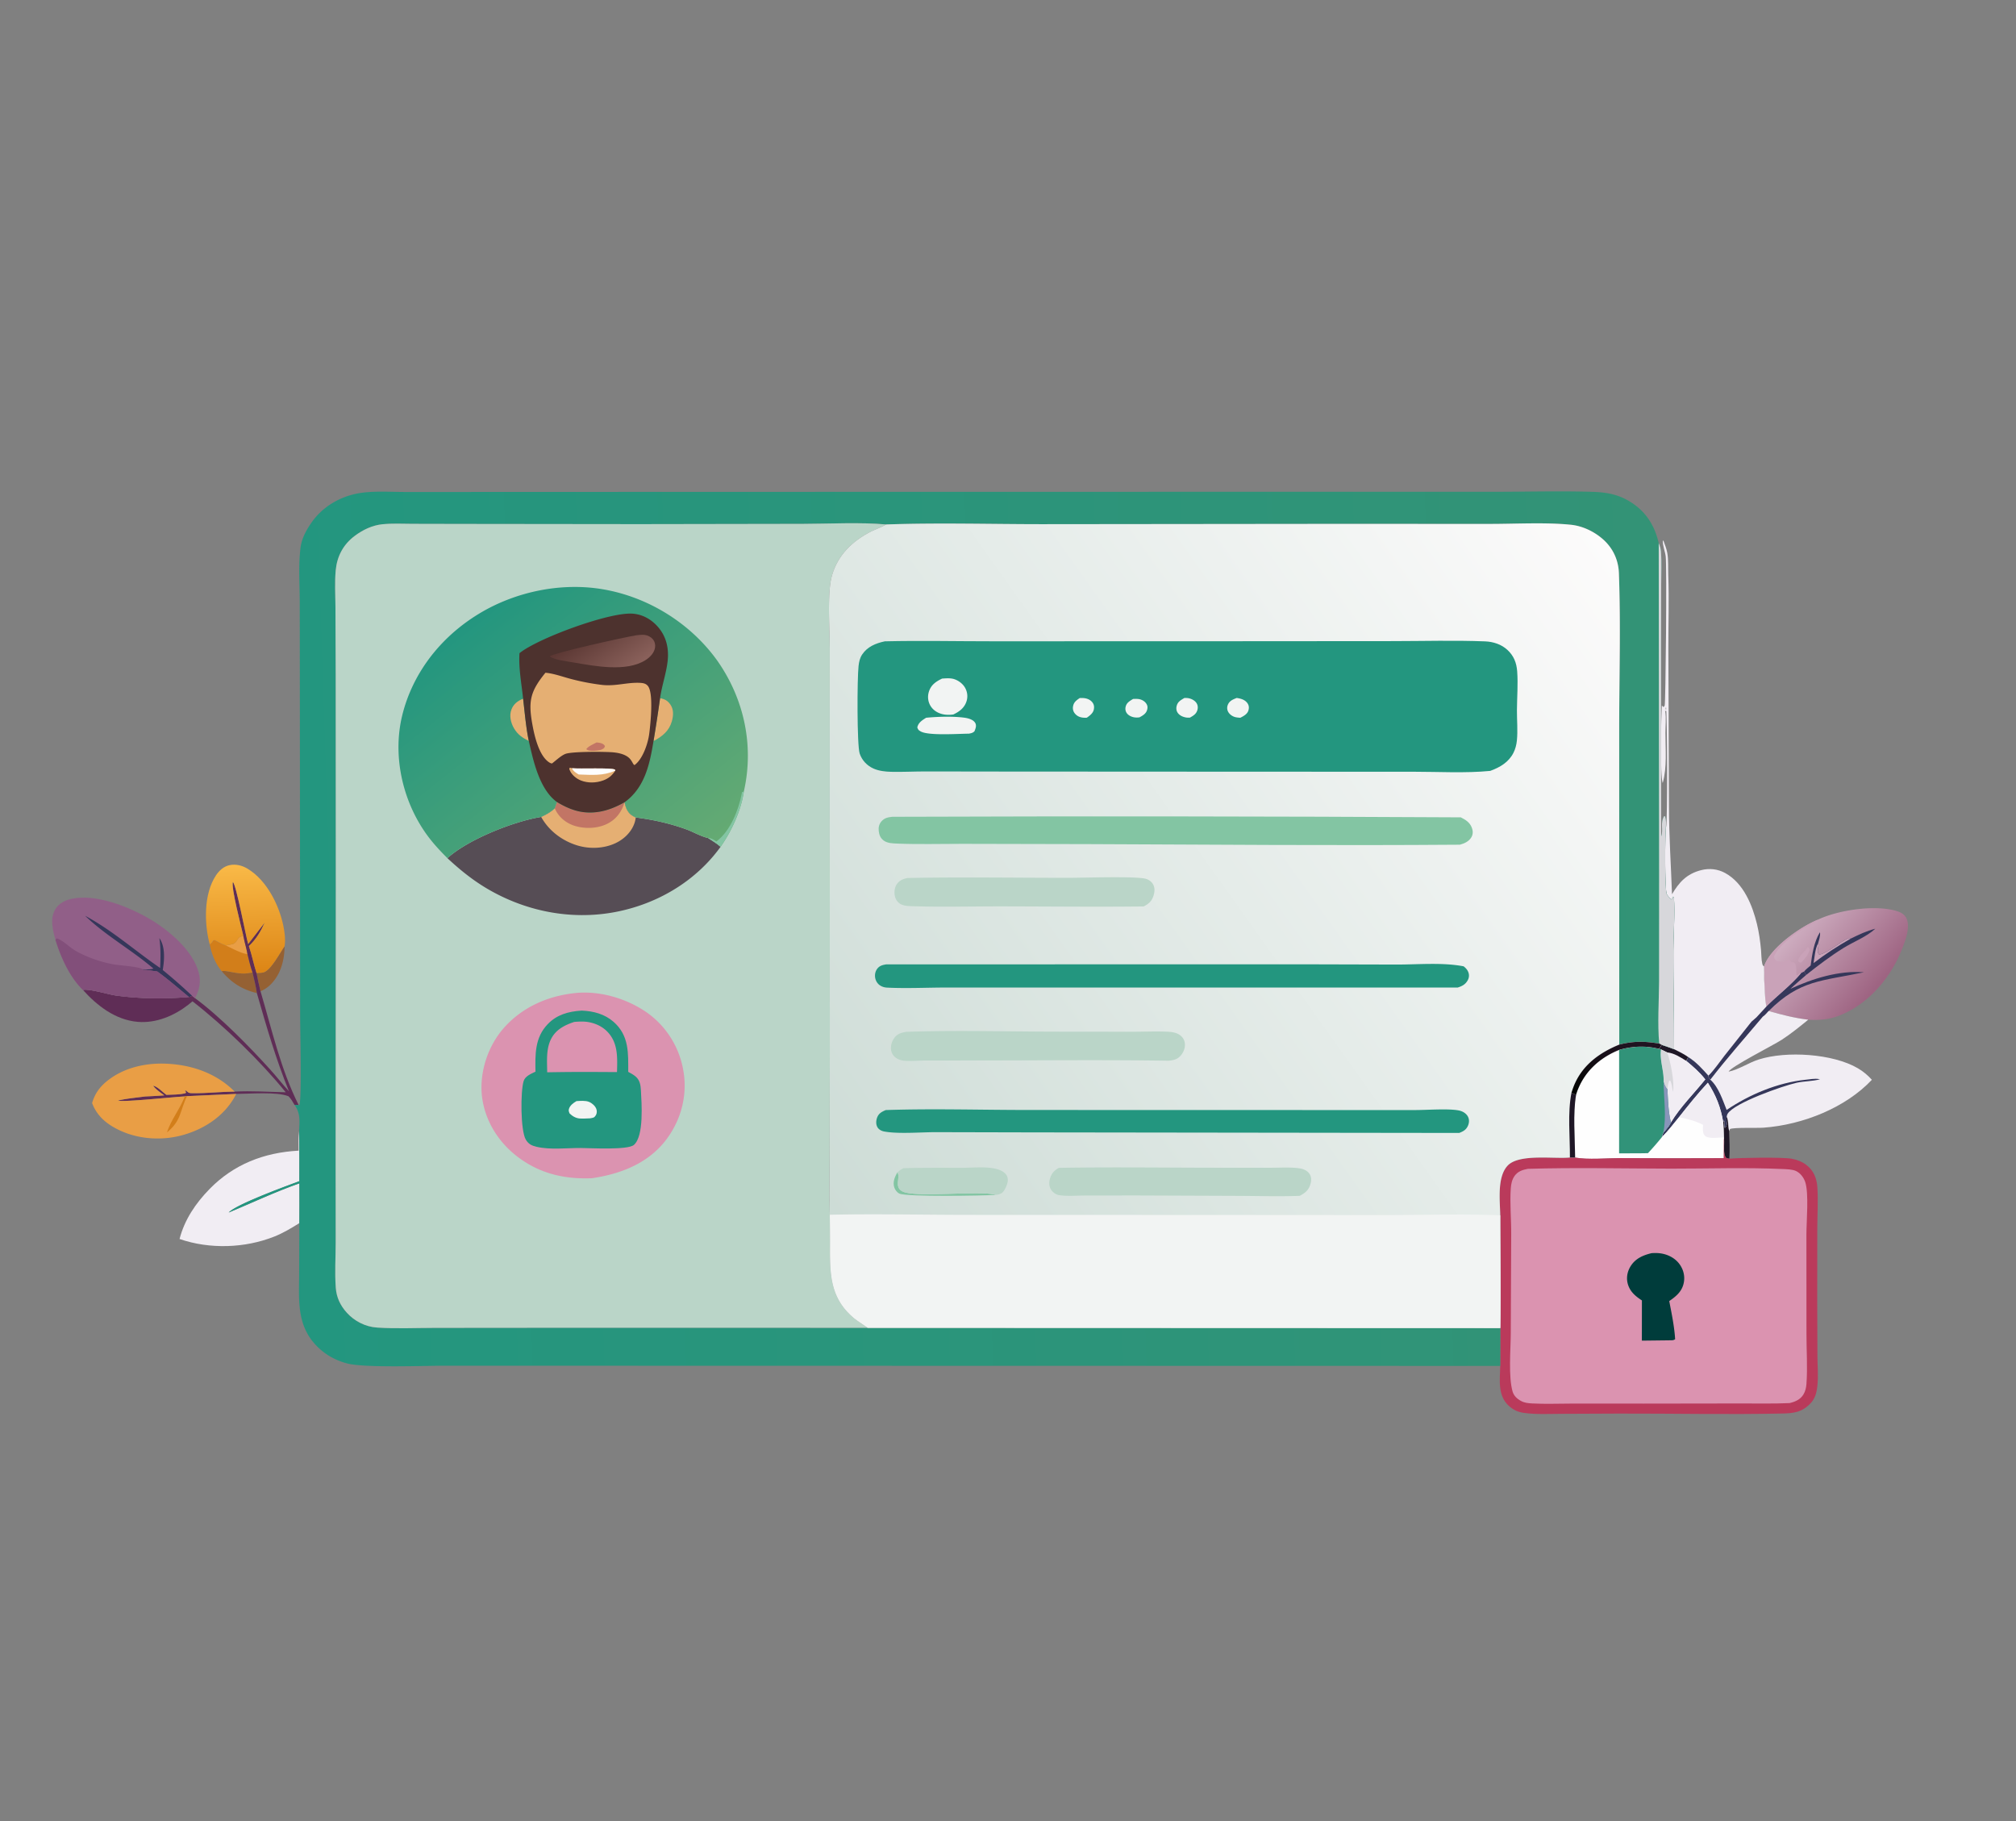<svg width="569" height="514" fill="none" xmlns="http://www.w3.org/2000/svg"><rect width="100%" height="100%" fill="#808080" stroke="none"/><g clip-path="url(#a)"><path d="m486.374 316.674.197-.463c.427.358-.029 1.478.252 2.108.937-.817.335-1.701.473-2.816.016-.129.036-.258.055-.386.59 1.404.345 2.662.679 4.054.096 2.604.209 5.232.057 7.834l-.809-.166c-1.094-.989-.501-3.973-.693-5.421-.011-.089-.025-.178-.037-.266l-.03-.171c-.001-1.433-.091-2.874-.144-4.307Z" fill="#1F1726"/><path d="M62.58 274.082c1.316-.364 4.677 1.041 7.432.567.418-.072.84-.132 1.259-.2.462 1.931.926 3.849 1.225 5.807-4.216-.969-7.332-3.066-9.917-6.174ZM80.322 267.053c-.03 3.951-1.126 8.273-4.326 11.155-.712.642-1.567 1.156-2.466 1.558a97.022 97.022 0 0 1-1.13-5.159c.604-.028 1.338-.014 1.92-.157 2.134-.524 4.754-5.694 6.002-7.397Z" fill="#956133"/><path d="M65.856 266.399c.363-.234.643-.403.872-.76.665-1.043.654-1.138 1.94-1.568l.388 1.784c.276 1.135.602 2.277.785 3.427.444 1.719.82 3.491 1.43 5.167-.419.068-.841.128-1.259.2-2.755.474-6.116-.931-7.432-.567-1.8-2.1-2.883-4.962-3.392-7.547.109-.088.22-.173.326-.264.347-.298.479-.464.663-.847l.456-.1c1.012.579 1.98 1.093 3.088 1.504a27.433 27.433 0 0 0 2.135-.429Z" fill="#D27E1A"/><path d="M65.856 266.399c.363-.234.643-.403.872-.76.665-1.043.654-1.138 1.94-1.568l.388 1.784c.276 1.135.602 2.277.785 3.427-1.91-.238-4.38-1.679-6.12-2.454a27.433 27.433 0 0 0 2.135-.429Z" fill="#E99E45"/><path d="M68.668 264.071c-.547-2.392-3.47-13.511-2.942-15.151.94.689 3.665 15.281 4.317 17.511 1.59-1.994 3.072-4.055 4.662-6.045-1.117 2.468-2.387 4.675-4.456 6.613.849 2.513 1.338 5.095 2.15 7.608.33 1.728.707 3.448 1.131 5.159 3.19 10.745 5.667 21.941 10.77 32.114l-1.185-.062c-.503-.879-.942-1.711-1.7-2.438-3.284-1.327-11.059-.67-14.756-.652l-13.874.627-.64.083c-2.733.086-17.705 1.728-18.845 1.145 2.519-.568 5.126-.8 7.692-1.142 1.79-.075 3.58-.177 5.367-.306-1.1-.836-2.339-1.634-3.148-2.716 1.244.197 2.728 1.848 3.76 2.562 1.763-.075 3.708-.025 5.404-.468l.137-.309-.299-.368.31-.058c.744.709.875.734 1.936.742 3.921.029 7.849-.416 11.772-.449 4.742-.256 9.658.09 14.41.186-7.053-8.707-17.242-18.614-26.302-25.666-.403.339-.813.671-1.23.996-3.895 3.023-8.973 5.242-14.218 4.802-6.409-.539-11.596-4.685-15.48-9.005 1.488-.468 7.202 1.267 9.134 1.546 6.6.953 14.121 1.025 20.77.431.29-.012.63-.222.893-.338l.844.683c7.13 5.252 15.417 13.74 21.268 20.207 1.799 1.988 3.417 4.101 5.235 6.073-3.69-9.085-6.386-18.369-9.059-27.73-.298-1.958-.762-3.876-1.225-5.807-.61-1.676-.986-3.448-1.43-5.167-.183-1.15-.51-2.292-.785-3.427l-.388-1.784Z" fill="#5F2D56"/><path d="M59.188 266.535c-1.536-5.814-1.763-14.202 1.783-19.511.882-1.319 2.135-2.509 3.852-2.866 1.76-.366 3.519.1 4.998.977 5.512 3.271 8.951 10.385 10.127 16.03.39 1.869.681 3.997.374 5.888-1.248 1.703-3.868 6.873-6.002 7.397-.582.143-1.316.129-1.92.157-.813-2.513-1.302-5.095-2.15-7.608 2.068-1.938 3.338-4.145 4.455-6.613-1.59 1.99-3.072 4.051-4.662 6.045-.652-2.23-3.376-16.822-4.317-17.511-.529 1.64 2.395 12.759 2.942 15.151-1.286.43-1.275.525-1.94 1.568-.229.358-.509.526-.872.76-.712.175-1.409.31-2.135.429-1.109-.411-2.076-.925-3.087-1.504l-.457.1c-.184.383-.316.549-.663.847-.106.091-.217.176-.326.264Z" fill="url(#b)"/><path d="M25.997 311.305c.713-2.496 2.044-4.453 4.162-6.172 4.657-3.78 10.82-5.232 16.973-4.928 7.387.365 14.122 2.865 19.1 7.866-3.924.033-7.852.478-11.773.449-1.06-.008-1.193-.033-1.935-.742l-.311.058.299.368-.137.309c-1.696.443-3.642.393-5.404.468-1.032-.714-2.516-2.365-3.76-2.562.81 1.083 2.048 1.88 3.148 2.716a178.01 178.01 0 0 1-5.368.306c-2.565.342-5.172.574-7.69 1.142 1.14.583 16.111-1.059 18.844-1.145l.64-.083 13.874-.627c-.097.223-.219.443-.337.658-2.888 5.274-8.099 8.976-14.233 10.81-5.846 1.748-12.495 1.452-18.016-1.057-3.843-1.746-6.68-4.103-8.076-7.834Z" fill="#E99E45"/><path d="m52.145 309.438.64-.083c-2.06 4.218-1.558 6.881-5.642 10.218 1.061-3.497 3.705-6.623 5.002-10.135Z" fill="#D27E1A"/><path d="M84.421 319.181c.067 4.724.086 9.447.058 14.171-3.69 1.375-17.837 6.539-19.934 8.844 6.652-2.765 13.114-5.834 19.955-8.232.003 3.742.032 7.485-.015 11.227-2.282 1.419-4.516 2.775-7.063 3.789-8.292 3.299-18.273 3.621-26.743.684 1.387-5.395 4.495-10.06 8.545-14.181 6.667-6.788 15.137-10.217 25.057-10.749-.03-1.862-.064-3.697.14-5.553Z" fill="#F1EDF3"/><path d="M15.644 265.223c-.757-2.747-1.627-6.071.013-8.693.954-1.525 2.603-2.434 4.453-2.843 7.006-1.55 16.286 2.255 22.014 5.588 5.69 3.311 12.495 9.177 14.012 15.388.619 2.531.134 4.739-1.084 7.043l-.845-.683c-.262.116-.602.326-.893.338-6.648.594-14.17.522-20.77-.431-1.931-.279-7.645-2.014-9.133-1.546-3.827-3.705-6.282-9.362-7.767-14.161Z" fill="#915F88"/><path d="M24.018 258.445c7.854 4.232 13.962 9.8 21.177 14.735.139-2.867.198-5.581-.219-8.435 1.745 2.446 1.416 6.303.958 9.012a153.84 153.84 0 0 1 8.274 7.266c-.263.116-.602.326-.894.338-2.938-2.422-5.833-4.95-8.934-7.197-1.197-.133-2.368-.388-3.577-.441l-.552-.021.115-.148c1.023.024 1.965.098 2.945-.201-6.095-5.236-13.58-9.372-19.293-14.908Z" fill="#35375A"/><path d="m15.645 265.224.37-.393c1.731.513 3.48 2.386 5.035 3.33 1.756 1.068 3.803 1.94 5.774 2.625a35.543 35.543 0 0 0 5.037 1.342c1.93.368 7.1.596 8.505 1.426l-.115.149.552.02c1.209.053 2.38.308 3.577.441 3.101 2.247 5.996 4.775 8.934 7.197-6.648.594-14.17.522-20.769-.431-1.932-.279-7.646-2.014-9.134-1.546-3.826-3.705-6.282-9.362-7.767-14.16Z" fill="#824F7A"/><path d="M513.036 259.568c5.641-2.71 16.076-4.308 22.201-2.48 1.113.333 2.158.867 2.714 1.838 1.48 2.588-.378 7.115-1.427 9.649-3.057 7.379-8.97 14.612-17.103 17.924-2.979 1.213-5.808 1.484-9.054 1.28-3.824-.455-7.504-1.399-11.172-2.449-.481.493-1.062 1.243-1.65 1.605-4.973 5.921-10.102 11.675-14.809 17.783-.467-.455-.467-.524-.573-1.143 1.68-1.641 3.029-3.708 4.459-5.536l7.71-9.723 1.414-1.23 2.808-3.05c-.529-2.508-.413-5.173-.637-7.724a60.371 60.371 0 0 0-.033-3.56c.056-.152.108-.306.167-.458 1.892-4.884 9.833-10.583 14.985-12.726Z" fill="url(#c)"/><path d="M510.241 267.182c.28.251.367.42.532.737-.439 1.55-1.265 2.566-2.424 3.755-.546-.019-.463-.067-.83-.388-.012-1.448 1.887-2.642 2.613-3.907.038-.065.073-.131.109-.197Z" fill="#C9A2B8"/><path d="M529.294 262.101c-2.458 2.287-6.144 3.671-9.055 5.485-3.669 2.284-7.119 4.907-10.457 7.569l-.572-.976c.4-.58 1.291-1.215 1.842-1.71.376-3.042.945-6.683 2.613-9.378.183 1.014-.285 2.235-.547 3.221l.182.215c-.055.317-.106.635-.153.953-.114.807-.241 1.275.328 1.938 2.716-.607 5.728-3.633 8.422-4.704l.444.189c2.288-1.119 4.439-2.155 6.953-2.802Z" fill="#35375A"/><path d="m513.118 266.312.182.215c-.055.317-.106.635-.153.953-.114.807-.241 1.275.328 1.938 2.716-.607 5.728-3.633 8.422-4.704l.444.189c-3.692 2.114-7.157 4.334-10.482 6.902.29-1.562.438-4.105 1.259-5.493Z" fill="#C9A2B8"/><path d="M505.343 279.067c6.189-2.878 13.681-5.231 20.74-4.673-11.967 2.536-18.049 2.111-26.888 10.936-.481.493-1.062 1.243-1.65 1.605-4.973 5.921-10.102 11.675-14.809 17.783-.467-.455-.467-.524-.573-1.143 1.68-1.641 3.029-3.708 4.459-5.536l7.71-9.723 1.414-1.23 2.808-3.05c3.127-3.148 7.043-6.057 9.806-9.433l.85-.424.572.976c-1.485 1.291-3.027 2.556-4.439 3.912Z" fill="#35375A"/><path d="M513.036 259.569c-.044.079-.078.165-.133.238-.658.871-2.81 1.685-3.863 2.294-2.774 1.604-7.187 4.981-8.309 7.824.116.745.128.739.738 1.253 1.015.289 1.845.386 2.823-.082.464-.221.338-.141.621-.367.355.265.451.431.664.79.414.083.872.033 1.08.408.452.815.262 2.287.372 3.236l.303.084.688-.64.34-.004c-2.764 3.376-6.679 6.285-9.806 9.433-.529-2.508-.413-5.173-.637-7.724a60.371 60.371 0 0 0-.033-3.56c.055-.152.108-.306.166-.457 1.893-4.884 9.834-10.584 14.986-12.726Z" fill="#C9A2B8"/><path d="M470.174 233.584c.031-.082.069-.162.092-.246.385-1.374.314-31.223-.041-33.794l-.141.607.315.056.069.443-.499-.006c.016.08.035.158.046.238.27 1.884.042 4.057.04 5.968-.006 4.621.508 9.618-.768 14.154-.793-2.258-.442-18.593-.247-21.854.386.27.21.086.333.293.028.045.058.088.087.133.127-.144.309-.258.38-.43.277-.664.643-39.36.291-42.137-.178-1.409-.885-3.04-.808-4.412l.165-.012c.408 1.103.882 2.288 1.086 3.441.363 2.05.207 4.244.283 6.322.254 7.009-.002 13.944.028 20.945l.168 44.263c.004 8.267.568 16.549.86 24.815 1.936-3.273 4.043-5.729 8.213-6.798 2.325-.596 4.706-.33 6.776.802 5.275 2.885 7.739 9.265 8.986 14.401.588 2.424.926 4.876 1.151 7.347.114 1.248.072 2.724.368 3.936.079.323.204.498.477.693.046 1.187.057 2.373.033 3.56.224 2.551.108 5.216.637 7.724l-2.808 3.05-1.414 1.23-7.71 9.723c-1.43 1.828-2.778 3.895-4.459 5.536-1.733-1.937-3.417-3.845-5.712-5.264-1.214-.88-2.599-1.523-3.955-2.201.022-9.232-.241-18.473-.202-27.696.022-5.104.482-10.141.158-15.254l-.223-.087-.443.802c-.112-.079-.235-.147-.335-.24-.249-.232-.942-1.047-1.043-1.339-.561-1.619-.471-16.355-.234-18.712Z" fill="#F1EDF3"/><path d="M499.195 285.33c3.668 1.05 7.348 1.994 11.172 2.449-2.427 1.973-4.837 3.945-7.491 5.67-2.392 1.556-14.358 7.586-14.979 8.987 2.79-.551 5.67-2.535 8.484-3.428 7.826-2.485 20.941-1.659 27.99 2.477 1.528.897 2.801 1.977 3.951 3.249-7.35 7.827-19.385 12.699-30.586 13.52-1.908.14-8.199-.116-9.445.371l-.261.546c-.334-1.392-.089-2.65-.679-4.054-.019.128-.039.257-.055.386-.138 1.115.464 1.999-.473 2.816-.281-.63.175-1.75-.252-2.108l-.197.463c.053 1.433.143 2.874.144 4.307l.03.171-.041 5.7c-9.783.05-19.565.046-29.348-.011-3.773-.008-8.96.489-12.602-.163-.03-5.552-.657-12.351.29-17.753.171-.598.38-1.185.629-1.76 2.109-5.018 6.13-8.689 11.511-10.868 3.72-1.079 7.484-1.25 11.266-.288l.739-1.131c1.174.397 2.352.782 3.504 1.232 1.356.678 2.741 1.321 3.955 2.201 2.295 1.419 3.978 3.327 5.711 5.264.107.619.107.688.574 1.143 4.707-6.108 9.836-11.862 14.809-17.783.588-.362 1.168-1.112 1.65-1.605Z" fill="#F1EDF3"/><path d="M476.451 298.311c2.295 1.419 3.979 3.327 5.712 5.264.106.619.106.688.573 1.143 2.337 2.087 3.483 5.783 4.593 8.525 6.383-4.319 14.36-7.707 22.339-8.527 1.122-.115 2.489-.372 3.606-.205.137.02.274.047.411.07-2.019.588-4.459.519-6.585.993-3.98.886-17.635 5.678-19.507 8.772-.153.252-.185.499-.242.771-.018.128-.039.257-.055.386-.138 1.115.464 1.999-.472 2.816-.282-.63.175-1.75-.253-2.108l-.197.463c-.006-.015-.014-.029-.017-.045-.725-4.163-1.985-7.421-4.327-11.062-2.89 3.105-5.526 6.41-8.136 9.708-1.557 1.911-3.064 3.889-4.838 5.643.039-.444.22-.811.384-1.229.779-.89 1.678-1.873 2.171-2.917 2.604-4.34 6.489-8.155 9.694-12.141-1.587-2.004-3.429-3.642-5.45-5.286.354-.395.431-.566.596-1.034Z" fill="#35375A"/><path d="M473.894 315.275c2.61-3.298 5.246-6.603 8.136-9.708 2.342 3.641 3.602 6.899 4.327 11.062.002.016.011.03.017.045.053 1.433.143 2.874.144 4.307-1.339.052-4.109.491-5.186-.344-.926-.721-.68-2.193-.66-3.194-2.284-1.162-4.269-1.598-6.778-2.168ZM468.992 294.878c1.174.397 2.352.782 3.504 1.232 1.356.678 2.741 1.321 3.955 2.201-.165.468-.242.639-.596 1.034 2.021 1.644 3.863 3.282 5.45 5.286-3.205 3.986-7.09 7.801-9.694 12.141-.746-2.914-.833-6.336-.987-9.337-.604-.664-.813-1.32-1.091-2.134.154-3.037-1.169-6.124-.729-9.139l-.551-.153.739-1.131Z" fill="#F1EDF3"/><path d="M468.992 294.878c1.174.397 2.352.782 3.504 1.232 1.356.678 2.741 1.321 3.955 2.201-.165.468-.242.639-.596 1.034-1.62-.984-3.315-2.146-5.31-2.335l-1.741-.848-.551-.153.739-1.131Z" fill="#1F1726"/><path d="m468.804 296.162 1.741.848c.913 2.371 2.179 8.712 1.617 11.143-.185-1.053-.271-2.259-.777-3.226l-.276.119c-.304.819-.415 1.53-.485 2.389-.604-.664-.813-1.32-1.091-2.134.154-3.037-1.169-6.124-.729-9.139Z" fill="#D7D7DB"/><path d="M456.987 296.297c3.72-1.079 7.484-1.25 11.266-.288l.551.153c-.44 3.015.883 6.102.729 9.139.278.814.486 1.47 1.091 2.134.153 3.001.241 6.423.987 9.337-.494 1.044-1.393 2.027-2.171 2.917-.165.418-.345.784-.384 1.229 1.774-1.754 3.281-3.732 4.838-5.643 2.509.57 4.494 1.006 6.778 2.168-.02 1.001-.267 2.473.66 3.194 1.077.835 3.847.396 5.186.344l.03.171-.041 5.7c-9.783.05-19.565.046-29.348-.011-3.773-.008-8.96.489-12.602-.163-.03-5.552-.657-12.351.29-17.753.171-.598.38-1.185.629-1.76 2.109-5.018 6.13-8.689 11.511-10.868Z" fill="#FEFEFE"/><path d="M456.988 296.297c3.719-1.079 7.483-1.25 11.265-.288l.551.153c-.44 3.015.883 6.102.729 9.139.278.814.487 1.47 1.091 2.134.154 3.001.241 6.423.987 9.337-.493 1.044-1.392 2.027-2.171 2.917-.164.418-.345.784-.384 1.229a79.685 79.685 0 0 1-3.936 4.529c-2.708.062-5.429.036-8.139.053l.007-29.203Z" fill="#319379"/><path d="M469.533 305.301c.278.814.486 1.47 1.091 2.134.153 3.001.241 6.423.987 9.337-.494 1.044-1.393 2.027-2.171 2.917.975-4.487.133-9.802.093-14.388Z" fill="#8995BA"/><path d="M486.548 321.152c.012.088.026.177.037.266.192 1.448-.401 4.432.693 5.421l.809.166c3.102-.28 15.009-.464 17.592.01 1.529.281 2.944.835 4.146 1.744 2.082 1.577 2.943 3.852 3.107 6.246.26 3.798.005 7.713-.019 11.525l-.02 20.405.06 15.893c.021 2.692.282 5.556-.012 8.231-.224 2.036-.593 3.68-2.159 5.229-2.291 2.269-4.508 2.566-7.747 2.635-15.349.328-30.802-.02-46.164.018l-16.25.071c-3.415.014-7.088.208-10.466-.259-1.771-.244-3.057-.859-4.317-2.007-3.222-2.933-2.487-7.471-2.406-11.254l.021-10.702c.155-10.59-.015-21.206-.028-31.799-.04-3.993-.971-10.75 2.092-14.029 3.153-3.376 12.812-1.892 17.318-2.272l.26-.024 1.462.012c3.642.652 8.829.155 12.602.163 9.783.057 19.565.061 29.348.011l.041-5.7Z" fill="#BA3A5B"/><path d="M431.206 329.865c13.439-.397 27.006-.076 40.457-.057 10.445.015 21.038-.359 31.461.112 1.151.051 2.859.087 3.861.597 1.236.629 2.12 1.858 2.521 3.066 1.075 3.235.34 11.078.342 14.758l.014 27.927c-.013 4.715.339 9.629-.008 14.313-.075 1.021-.301 2.079-.86 2.98-.872 1.404-2.229 2.015-3.891 2.413-4.621.218-9.32.089-13.949.108l-27.189.04-20.406-.005c-3.687.004-7.449.158-11.124-.041-1.135-.062-2.107-.15-3.103-.679-1.163-.617-2.066-1.479-2.414-2.673-1.222-4.203-.529-11.954-.514-16.458l.12-27.95c.03-4.247-.412-8.682-.123-12.9.087-1.258.328-2.509 1.102-3.585.889-1.236 2.172-1.669 3.703-1.966Z" fill="#DB93B0"/><path d="M466.175 353.66c.707-.038 1.39-.054 2.096.015 2.152.207 4.157 1.168 5.477 2.729a7.225 7.225 0 0 1 1.123 1.87 6.55 6.55 0 0 1 .392 1.375c.04.234.068.47.083.707.014.237.016.475.005.711a6.73 6.73 0 0 1-.073.709c-.405 2.526-2.016 3.953-4.146 5.41.68 3.53 1.442 7.18 1.661 10.758-.506.412-1.132.293-1.798.323l-7.593.088.015-11.348c-1.807-1.175-3.239-2.39-3.897-4.374-.62-1.867-.267-3.842.845-5.498 1.34-1.995 3.401-2.906 5.81-3.475Z" fill="#003C3B"/><path d="m84.301 311.88.2-.036c.697-1.681.211-21.306.212-25.234l-.081-91.677-.03-25.238c-.023-4.981-.4-10.222.227-15.174.322-2.541 1.592-4.901 3.092-7.036a17.677 17.677 0 0 1 1.15-1.494 18.413 18.413 0 0 1 1.31-1.384 18.805 18.805 0 0 1 1.454-1.26 20.007 20.007 0 0 1 1.586-1.124 21.252 21.252 0 0 1 1.701-.975 21.574 21.574 0 0 1 1.8-.819 22.923 22.923 0 0 1 1.88-.652 22.59 22.59 0 0 1 1.944-.481c4.263-.823 9.013-.461 13.362-.45l17.736-.002 72.884-.027 165.457-.027h51.97c9.095-.006 18.294-.259 27.378.019 3.738.115 6.952.671 10.123 2.527 4.849 2.837 7.34 6.918 8.505 11.93.337.774.579 1.511.643 2.344.234 3.08.064 6.239.054 9.329l-.03 16.8.028 54.3c.698-1.89-.359-3.698.829-5.731l.305.101c.302 1.091.255 2.065.184 3.175-.237 2.357-.327 17.093.234 18.712.101.292.794 1.107 1.043 1.339.099.093.223.161.335.24l.443-.802.223.087c.324 5.113-.136 10.15-.158 15.254-.039 9.223.224 18.464.202 27.696-1.152-.45-2.33-.835-3.504-1.232l-.689-.357c-4.093-.671-7.232-.751-11.278.289l-.017-88.81c-.003-14.716.456-29.544-.084-44.242-.14-3.809-1.742-7.295-4.876-9.889-2.39-1.978-5.461-3.441-8.702-3.774-7.117-.731-15.715-.224-22.995-.235l-46.889-.008-79.159.082c-14.687.004-29.543-.442-44.209.082-7.073-.664-16.269-.183-23.523-.169l-46.212.077-50.007-.056-13.876-.029c-2.824-.013-5.763-.166-8.568.121-2.843.29-5.47 1.575-7.665 3.189-3.393 2.493-5.104 5.872-5.482 9.751-.331 3.398-.094 6.973-.081 10.388l.071 18.87.03 60.307-.05 77.153.02 22.966c-.01 4.25-.295 8.635.024 12.87.2 2.665 1.254 4.969 3.126 7.028 2.116 2.328 5.163 3.96 8.52 4.181 5.388.354 10.973.096 16.378.088l31.038-.027 91.041.005 178.575.061-.021 10.702-297.912-.063c-5.899.003-22.385.649-27.454-.618a19.12 19.12 0 0 1-4.274-1.648 17.845 17.845 0 0 1-1.924-1.184 18.056 18.056 0 0 1-1.738-1.399c-6.559-6.016-5.72-13.433-5.698-21.202l.053-14.187c.047-3.742.018-7.485.015-11.227-6.84 2.398-13.303 5.467-19.955 8.233 2.097-2.306 16.244-7.47 19.934-8.845.029-4.724.01-9.447-.057-14.171.113-2.753.432-4.956-1.307-7.363l1.186.062Z" fill="url(#d)"/><path d="M468.161 153.266c.337.774.579 1.511.643 2.344.234 3.08.064 6.239.054 9.329l-.03 16.8.028 54.3c.698-1.89-.359-3.698.829-5.731l.305.101c.302 1.091.255 2.065.184 3.175-.237 2.357-.327 17.093.233 18.712.102.292.795 1.107 1.044 1.339.099.093.223.161.335.24l.443-.802.223.087c.324 5.113-.136 10.15-.158 15.254-.039 9.223.224 18.464.202 27.696-1.152-.45-2.33-.835-3.504-1.232l-.689-.358c-.534-5.728-.067-11.794-.045-17.563l.008-31.234-.105-92.457Z" fill="#D7D7DB"/><path d="m244.878 374.729-91.041-.005-31.039.027c-5.404.008-10.989.266-16.377-.088-3.357-.221-6.404-1.853-8.52-4.181-1.872-2.059-2.926-4.363-3.126-7.028-.319-4.235-.035-8.62-.024-12.87l-.02-22.966.05-77.153-.03-60.307-.071-18.87c-.013-3.415-.25-6.99.08-10.388.379-3.879 2.09-7.258 5.483-9.751 2.195-1.614 4.821-2.899 7.665-3.189 2.805-.287 5.744-.134 8.568-.121l13.876.029 50.007.056 46.212-.077c7.254-.014 16.45-.495 23.523.169l-.203.115c-1.419.788-2.978 1.307-4.416 2.064-5.405 2.845-9.234 6.934-10.73 12.487-1.295 4.81-.569 14.935-.549 20.396l-.002 33.587.01 80.856-.049 28.828c-.009 5.482-.165 10.997.052 16.474.059 3.364.081 6.728.067 10.092.011 7.119.304 13.394 6.292 18.687 1.331 1.177 2.891 2.056 4.312 3.127Z" fill="#BAD5C8"/><path d="M157.187 226.345c3.776 2.269 7.359 3.516 11.997 2.743 2.557-.426 4.913-1.446 7.106-2.683.272 1.437.814 2.936 2.209 3.799.295.183.619.365.943.505 4.959.629 9.677 1.679 14.329 3.379 1.897.694 4.183 2.021 6.082 2.414 1.174.786 2.5 1.543 3.52 2.487a44.706 44.706 0 0 1-2 2.563 42.406 42.406 0 0 1-2.203 2.422 43.683 43.683 0 0 1-1.576 1.531 48.159 48.159 0 0 1-2.516 2.16 44.923 44.923 0 0 1-2.685 1.987 45.583 45.583 0 0 1-2.84 1.802 46.716 46.716 0 0 1-2.979 1.609 45.661 45.661 0 0 1-2.055.961 48.327 48.327 0 0 1-2.105.868 49.123 49.123 0 0 1-4.34 1.45 46.414 46.414 0 0 1-2.223.579 47.912 47.912 0 0 1-2.253.48c-12.708 2.395-25.614-.338-36.356-6.755-4.045-2.417-7.595-5.315-10.962-8.454 5.698-5.196 18.484-10.34 26.457-11.642 1.462-.676 2.699-1.367 3.848-2.438l.602-1.767Z" fill="#564D55"/><path d="M157.187 226.345c3.776 2.269 7.359 3.516 11.997 2.743 2.557-.426 4.913-1.446 7.106-2.683.272 1.437.814 2.936 2.209 3.799.295.183.619.365.943.505-.077.474-.159.937-.303 1.398-.785 2.508-2.824 4.618-5.358 5.824-3.325 1.582-7.418 1.734-10.946.634a20.093 20.093 0 0 1-1.597-.581 19.134 19.134 0 0 1-2.261-1.126 18.333 18.333 0 0 1-2.058-1.409 18.051 18.051 0 0 1-1.237-1.082 16.51 16.51 0 0 1-2.541-3.13 15.412 15.412 0 0 1-.404-.687c1.462-.676 2.699-1.367 3.848-2.438l.602-1.767Z" fill="#E5AF73"/><path d="M157.187 226.345c3.776 2.269 7.358 3.516 11.997 2.743 2.557-.426 4.913-1.446 7.106-2.683-.808 2.611-2.293 4.823-5.002 6.137-2.592 1.258-5.979 1.415-8.764.621a9.944 9.944 0 0 1-.866-.282 10.018 10.018 0 0 1-1.616-.792 8.737 8.737 0 0 1-1.41-1.065 8.531 8.531 0 0 1-1.15-1.296 8.035 8.035 0 0 1-.461-.719 9.05 9.05 0 0 1-.437-.897l.603-1.767Z" fill="#C27565"/><path d="M163.014 280.196c6.554-.474 13.278 1.523 18.618 4.923 6.041 3.847 9.97 10.076 11.161 16.62a24.859 24.859 0 0 1 .364 2.666 24.103 24.103 0 0 1 .069 2.686 24.079 24.079 0 0 1-.226 2.679 24.997 24.997 0 0 1-2.408 7.734 26.991 26.991 0 0 1-1.354 2.392 27.553 27.553 0 0 1-1.61 2.26c-5.01 6.221-12.392 9.157-20.597 10.367-7.565.284-14.164-1.208-20.191-5.501a27.687 27.687 0 0 1-3.136-2.592 26.197 26.197 0 0 1-4.845-6.284 24.458 24.458 0 0 1-1.133-2.347 24.806 24.806 0 0 1-.873-2.436 24.87 24.87 0 0 1-.603-2.502 24.946 24.946 0 0 1-.198-1.269c-.821-6.836 1.576-14.467 6.424-19.788 5.213-5.722 12.45-8.896 20.538-9.608Z" fill="#DB93B0"/><path d="M164.174 285.21c3.384.14 6.481.98 8.972 3.146 4.493 3.906 4.159 8.995 4.166 14.143.729.385 1.495.802 2.108 1.33 1.178 1.014 1.394 2.44 1.469 3.841.195 3.628.916 12.931-1.979 15.451-1.726 1.502-12.349.879-15.059.865-3.944-.01-8.53.556-12.362-.329-1.481-.341-2.335-.8-3.078-2.026-1.511-2.491-1.534-13.684-.606-16.569.442-1.37 2.051-2 3.331-2.622-.08-4.751-.242-9.538 3.428-13.383 2.561-2.682 5.827-3.616 9.61-3.847Z" fill="#23967F"/><path d="M162.713 310.751c1.082-.061 2.496-.199 3.506.209.892.361 1.748 1.136 2.077 1.965.219.553.2 1.297-.118 1.814-.468.759-.768.707-1.65.877-.946.035-1.933.106-2.878.046-1.152-.073-2.161-.705-2.91-1.452-.146-.45-.298-.675-.185-1.147.252-1.043 1.214-1.764 2.158-2.312Z" fill="#F2F4F3"/><path d="M162.072 288.407a22.88 22.88 0 0 1 2.442-.101c2.505.054 5.017 1.002 6.723 2.671 3.293 3.221 3.006 7.532 2.908 11.586l-7.307-.04c-4.134-.013-8.267.021-12.4.1-.022-3.088-.359-6.545 1.107-9.416 1.323-2.59 3.683-3.853 6.527-4.8Z" fill="#DB93B0"/><path d="M126.28 242.192c-1.956-1.966-3.838-3.956-5.474-6.153-7.045-9.465-9.921-22.053-7.487-33.249a42.353 42.353 0 0 1 .882-3.34 43.862 43.862 0 0 1 1.594-4.344 45.714 45.714 0 0 1 1.502-3.154 44.582 44.582 0 0 1 1.753-3.045 44.97 44.97 0 0 1 1.306-1.962 45.598 45.598 0 0 1 2.153-2.829 47.397 47.397 0 0 1 2.379-2.677 45.23 45.23 0 0 1 1.703-1.695 49.35 49.35 0 0 1 2.724-2.394 50.003 50.003 0 0 1 2.911-2.207 49.945 49.945 0 0 1 2.037-1.361c.345-.22.694-.435 1.046-.647 10.241-6.175 23.314-8.958 35.472-6.717 12.966 2.389 24.412 9.953 31.578 19.905a47.807 47.807 0 0 1 1.385 2.066 52.51 52.51 0 0 1 1.273 2.125 49.362 49.362 0 0 1 1.693 3.285 44.906 44.906 0 0 1 .981 2.247 46.194 46.194 0 0 1 1.595 4.61 44.287 44.287 0 0 1 .612 2.352 43.895 43.895 0 0 1 .486 2.376 47.952 47.952 0 0 1 .358 2.393 44.202 44.202 0 0 1 .296 3.614 44.162 44.162 0 0 1 .008 3.623 48.509 48.509 0 0 1-.157 2.412 44.096 44.096 0 0 1-.285 2.402 44.373 44.373 0 0 1-.414 2.387c-.079.396-.163.791-.253 1.186-.753 5.258-3.418 11.132-6.564 15.588-1.02-.944-2.346-1.701-3.52-2.487-1.899-.393-4.185-1.72-6.082-2.414-4.652-1.7-9.371-2.75-14.329-3.379a7.402 7.402 0 0 1-.943-.505c-1.395-.863-1.937-2.362-2.209-3.799-2.193 1.237-4.549 2.257-7.106 2.683-4.639.773-8.221-.474-11.997-2.743l-.603 1.767c-1.148 1.071-2.385 1.762-3.848 2.438-7.972 1.302-20.758 6.446-26.456 11.642Z" fill="url(#e)"/><path d="M202.19 237.48c3.968-2.92 6.279-8.966 7.145-13.418l.093-.504.509-.157c-.753 5.258-3.418 11.132-6.564 15.588-1.02-.944-2.346-1.701-3.52-2.487.85-.018 1.68.533 2.337.978Z" fill="#83C5A3"/><path d="M147.643 197.185c.49 4.012.776 7.976 1.613 11.95-1.869-.979-3.137-1.803-4.184-3.594-.925-1.58-1.388-3.601-.714-5.331.592-1.518 1.705-2.378 3.285-3.025ZM186.301 197.041c1.39.27 2.185.731 2.939 1.84.962 1.415.821 3.148.379 4.697-.764 2.673-2.627 4.233-5.168 5.568.67-4.029 1.287-8.063 1.85-12.105Z" fill="#E5AF73"/><path d="M146.624 184.337c5.04-4.113 25.005-11.519 31.753-11.16 2.797.148 5.202 1.475 6.992 3.376 2.718 2.887 3.48 6.414 3.057 10.095-.405 3.515-1.644 6.907-2.125 10.393a463.974 463.974 0 0 1-1.85 12.105c-1.041 6.253-2.35 13.065-8.161 17.259-2.193 1.237-4.549 2.257-7.106 2.683-4.639.773-8.221-.474-11.997-2.743-5.004-3.634-6.709-11.838-7.931-17.21-.837-3.974-1.123-7.938-1.613-11.95-.44-4.274-1.3-8.543-1.019-12.848Z" fill="#4D322E"/><path d="M173.666 217.488c-.887 1.328-1.832 2.19-3.451 2.779-1.968.715-4.291.778-6.251.005-1.351-.533-2.642-1.631-3.153-2.901-.196-.486-.196-.284.023-.726l.601.161c2.313.231 10.797-.201 12.114.373l.117.309Z" fill="#E5AF73"/><path d="M161.435 216.806c2.313.231 10.797-.201 12.114.373l.116.309c-3.459 1.532-6.62 1.205-10.342 1.085-.86-.534-1.496-.886-1.888-1.767Z" fill="#FEFEFE"/><path d="M179.637 179.274c.743-.07 1.556-.184 2.3-.096.88.104 1.768.572 2.306 1.208.566.67.763 1.524.638 2.351-.228 1.506-1.401 2.761-2.747 3.6-5.363 3.342-14.145 1.676-20.098.65-1.808-.342-5.433-.668-6.861-1.732 1.037-1.021 21.403-5.498 24.462-5.981Z" fill="url(#f)"/><path d="M153.946 189.861c2.348.201 4.821 1.126 7.089 1.725a64.695 64.695 0 0 0 8.814 1.7c3.86.457 7.212-.771 10.81-.57.895.051 1.627.188 2.191.862 1.684 2.013.73 10.87.387 13.529-.339 2.631-1.787 7.127-4.171 8.83l-.337-.331c-.259-.47-.519-.959-.87-1.38-1.044-1.25-3.01-1.72-4.652-1.888-2.257-.23-11.706-.277-13.571.409-1.279.471-2.771 1.917-3.851 2.729a2.134 2.134 0 0 1-.77-.308c-3.056-1.977-4.298-8.051-4.842-11.198-1.082-6.262-.391-8.994 3.773-14.109Z" fill="#E5AF73"/><path d="M168.36 209.536c.335.029.709.045 1.035.134.642.176 1.016.339 1.352.877l-.204.511c-.762.714-1.631.698-2.677.815-.807.027-1.79.068-2.399-.433.524-.827 1.995-1.411 2.893-1.904Z" fill="#C27565"/><path d="M250.094 148.016c14.665-.524 29.522-.078 44.208-.082l79.16-.082 46.889.008c7.28.011 15.878-.496 22.995.235 3.241.333 6.312 1.796 8.702 3.774 3.134 2.594 4.736 6.08 4.876 9.889.54 14.698.081 29.526.084 44.242l.017 88.81c4.046-1.04 7.185-.96 11.278-.289l.689.357-.739 1.131c-3.782-.962-7.546-.791-11.265.288-5.382 2.179-9.403 5.85-11.512 10.868a14.357 14.357 0 0 0-.629 1.76c-.947 5.402-.32 12.201-.29 17.753l-1.462-.012-.26.024c-4.506.38-14.165-1.104-17.318 2.272-3.063 3.279-2.132 10.036-2.092 14.029.013 10.593.183 21.209.028 31.799l-178.575-.061c-1.421-1.071-2.981-1.95-4.312-3.127-5.988-5.293-6.281-11.568-6.293-18.687a458.82 458.82 0 0 0-.066-10.092c-.217-5.477-.061-10.992-.052-16.474l.049-28.828-.011-80.856.003-33.587c-.02-5.461-.747-15.586.549-20.396 1.496-5.553 5.325-9.642 10.73-12.487 1.438-.757 2.997-1.276 4.415-2.064l.204-.115Z" fill="url(#g)"/><path d="M253.301 330.851c.042.085.095.166.126.255.557 1.62-.954 3.869 1.175 5.075 3.495 1.979 21.995-.328 26.455 1.032-3.552.26-25.123.59-27.185-.346-.71-.322-1.267-1.11-1.478-1.782-.468-1.485.126-2.943.907-4.234Z" fill="#83C5A3"/><path d="M443.538 308.375c.414.193.856.455 1.309.55-.947 5.402-.32 12.201-.29 17.753l-1.462-.012c.047-5.911-.699-12.48.443-18.291Z" fill="#1F1726"/><path d="M457.025 294.81c4.045-1.04 7.185-.96 11.278-.289l.688.357-.738 1.131c-3.782-.962-7.546-.791-11.266.288-5.381 2.179-9.402 5.85-11.511 10.868a14.357 14.357 0 0 0-.629 1.76c-.453-.095-.895-.357-1.309-.55.211-.65.426-1.302.683-1.939 2.269-5.625 6.91-9.216 12.804-11.626Z" fill="url(#h)"/><path d="M254.959 329.694c5.523-.173 11.06-.11 16.587-.118 2.734-.004 5.765-.311 8.452.082 1.24.181 2.575.543 3.509 1.339.635.542.898 1.152.944 1.93.058.979-.776 3.009-1.594 3.682-.437.359-1.23.574-1.801.604-4.459-1.36-22.959.947-26.454-1.032-2.129-1.206-.618-3.455-1.175-5.075-.032-.089-.084-.17-.126-.255a7.96 7.96 0 0 1 1.658-1.157ZM298.831 329.593c15.468-.267 30.997-.028 46.472-.034l13.654-.002c2.582 0 5.449-.213 7.986.201 1.073.174 2.101.676 2.664 1.548.604.935.525 1.997.216 3.005-.478 1.559-1.47 2.396-2.987 3.175-5.662.223-11.396.039-17.065.011l-29.202-.116-14.445.02c-2.311.007-5.001.248-7.266-.12-.806-.131-1.656-.768-2.099-1.38-.662-.917-.726-2.092-.444-3.13.405-1.502 1.09-2.353 2.516-3.178ZM256.094 247.791c15.191-.309 30.445-.044 45.643-.053 4.223-.003 18.518-.5 21.569.254.852.21 1.651.785 2.08 1.485.638 1.044.524 2.279.159 3.384-.478 1.442-1.327 2.24-2.757 2.955-13.177.154-26.374.004-39.553-.018-8.541-.015-17.164.217-25.693-.051-1.037-.033-2.187-.061-3.128-.486a3.25 3.25 0 0 1-1.719-1.932c-.394-1.182-.305-2.704.41-3.776.708-1.063 1.706-1.471 2.989-1.762ZM255.762 291.202c14.097-.479 28.391-.065 42.506-.049l21.312.023c3.306.004 6.689-.165 9.984-.004 1.063.053 2.131.187 3.055.699.898.496 1.52 1.261 1.728 2.194.287 1.28-.136 2.649-.98 3.694-.969 1.198-1.954 1.413-3.528 1.599-18.34-.288-36.744-.072-55.092-.075l-13.382.008c-1.865.01-3.779.177-5.636.107-.753-.028-1.449-.151-2.131-.449-.959-.42-1.673-1.152-1.969-2.08-.403-1.267-.059-2.713.696-3.819.847-1.24 1.922-1.581 3.437-1.848Z" fill="#BAD5C8"/><path d="M249.986 313.282c13.257-.449 26.684-.029 39.96-.024l77.804.019 31.777.002c3.186 0 9.408-.476 12.271.127 1.014.213 1.937.762 2.442 1.598.489.809.464 1.794.106 2.64-.49 1.157-1.278 1.634-2.498 2.096l-120.849-.159-27.05-.063c-4.094.012-10.547.546-14.403-.192-.789-.152-1.504-.544-1.89-1.202-.498-.849-.407-1.967-.043-2.844.452-1.092 1.26-1.504 2.373-1.998ZM250.119 272.165l117.4-.021 26.806.072c6.067-.006 12.845-.64 18.773.5.604.476 1.054.959 1.324 1.656a2.61 2.61 0 0 1 .178.871 2.45 2.45 0 0 1-.046.591 2.617 2.617 0 0 1-.179.571c-.04.092-.085.182-.136.27-.63 1.122-1.527 1.625-2.807 2.024l-110.229.001-34.202.001c-5.485.007-11.109.293-16.576.026-.736-.037-1.311-.188-1.932-.555-.777-.458-1.296-1.299-1.461-2.108-.191-.946-.01-1.968.631-2.751.646-.787 1.433-.98 2.456-1.148Z" fill="#23967F"/><path d="M251.843 230.514c53.485-.193 106.969-.141 160.454.156 1.4.688 2.55 1.467 3.099 2.878.343.882.401 1.831-.08 2.687-.667 1.183-1.922 1.806-3.283 2.156-34.943.269-69.919-.019-104.864-.165l-35.608-.078c-6.103-.009-12.303.184-18.396-.076-1.302-.056-2.721-.089-3.771-.87-.939-.699-1.259-1.634-1.381-2.697-.116-1.006.103-1.985.835-2.772.839-.904 1.747-1.077 2.995-1.219Z" fill="#83C5A3"/><path d="M234.207 342.823c12.812-.266 25.691.016 38.51.04l68.784.022 50.118.035c10.553-.025 21.271-.364 31.806.071.013 10.593.183 21.209.028 31.799l-178.575-.061c-1.421-1.071-2.981-1.95-4.312-3.127-5.988-5.293-6.281-11.568-6.293-18.687a458.82 458.82 0 0 0-.066-10.092Z" fill="#F2F4F3"/><path d="M249.738 180.994c10.196-.237 20.477-.003 30.681-.009l63.707-.015 48.993-.036c8.636-.006 17.381-.261 26.006.071 1.202.047 2.279.248 3.401.646 2.217.787 3.985 2.447 4.884 4.429.483 1.065.713 2.207.8 3.352.275 3.62-.045 7.381-.066 11.019-.017 2.83.275 5.786-.02 8.596-.122 1.164-.42 2.336-.959 3.403-1.316 2.608-3.717 4.083-6.568 5.112-7.09.684-14.581.231-21.728.234l-41.554-.01-73.641-.04-22.594-.032c-3.176.006-6.37.178-9.541.104-1.671-.039-3.422-.233-4.942-.894-1.937-.842-3.337-2.409-3.956-4.259-.778-2.323-.72-21.254-.315-24.729.137-1.181.354-2.242 1.048-3.269 1.447-2.14 3.754-3.121 6.364-3.673Z" fill="#23967F"/><path d="M319.802 197.258c.456-.017.924-.036 1.379.005.95.085 1.848.564 2.344 1.305.403.6.417 1.122.234 1.787-.288 1.04-1.204 1.589-2.163 2.098-.421.037-.52.056-.979.041-.957-.033-1.993-.454-2.544-1.173-.432-.562-.526-1.245-.358-1.905.279-1.104 1.117-1.566 2.087-2.158ZM349.048 196.975c1.153.165 2.246.47 2.953 1.375.519.666.582 1.375.355 2.145-.304 1.032-1.333 1.589-2.291 2.073-.444-.033-.906-.064-1.339-.164-.926-.213-1.785-.859-2.155-1.657-.288-.621-.262-1.319.02-1.938.48-1.055 1.379-1.401 2.457-1.834ZM334.289 196.981c.352.001.707-.005 1.056.05.945.147 1.917.674 2.392 1.442.354.572.401 1.287.216 1.912-.329 1.116-1.093 1.564-2.108 2.145-.335.001-.724.02-1.057-.035-.934-.152-1.841-.563-2.369-1.304-.426-.6-.486-1.299-.31-1.976.307-1.178 1.122-1.61 2.18-2.234ZM304.763 196.993c.379-.004.76-.012 1.137.023.963.089 1.86.482 2.424 1.212.452.586.531 1.194.421 1.886-.176 1.106-1.085 1.797-2.002 2.439-.337.009-.505.02-.86-.002-1.036-.064-1.864-.412-2.491-1.168a2.416 2.416 0 0 1-.536-2.013c.195-1.164.902-1.709 1.907-2.377ZM261.39 202.564c3.266-.315 7.461-.444 10.708-.029 1.092.139 2.544.503 3.123 1.449.486.793.118 1.653-.201 2.424-.57.469-.802.488-1.564.65-2.954.005-11.352.622-13.58-.627-.654-.367-.739-.512-.974-1.131.281-1.343 1.315-1.991 2.488-2.736ZM265.903 191.51c.918-.067 1.99-.149 2.891.024 1.361.261 2.671 1.187 3.392 2.247a4.899 4.899 0 0 1 .788 2.058 4.762 4.762 0 0 1 .021 1.094 4.717 4.717 0 0 1-.233 1.074c-.605 1.766-1.934 2.811-3.692 3.634-.977.14-2.056.138-3.016-.082-1.444-.331-2.662-1.124-3.397-2.304-.757-1.216-.906-2.699-.487-4.034.591-1.88 1.886-2.836 3.733-3.711Z" fill="#F2F4F3"/></g><defs><linearGradient id="b" x1="69.607" y1="273.948" x2="68.694" y2="244.329" gradientUnits="userSpaceOnUse"><stop stop-color="#DD8616"/><stop offset="1" stop-color="#F9B947"/></linearGradient><linearGradient id="c" x1="529.11" y1="279.012" x2="507.69" y2="260.988" gradientUnits="userSpaceOnUse"><stop stop-color="#9E6482"/><stop offset="1" stop-color="#CEADC0"/></linearGradient><linearGradient id="d" x1="81.426" y1="266.886" x2="470.901" y2="254.052" gradientUnits="userSpaceOnUse"><stop stop-color="#23967F"/><stop offset="1" stop-color="#339376"/></linearGradient><linearGradient id="e" x1="129.222" y1="177.797" x2="186.73" y2="250.227" gradientUnits="userSpaceOnUse"><stop stop-color="#23967F"/><stop offset="1" stop-color="#65AA73"/></linearGradient><linearGradient id="f" x1="165.849" y1="178.129" x2="175.02" y2="190.772" gradientUnits="userSpaceOnUse"><stop stop-color="#5C3834"/><stop offset="1" stop-color="#89605A"/></linearGradient><linearGradient id="g" x1="215.337" y1="315.467" x2="449.542" y2="148.493" gradientUnits="userSpaceOnUse"><stop stop-color="#CDDCD6"/><stop offset="1" stop-color="#FCFBFB"/></linearGradient><linearGradient id="h" x1="454.773" y1="309.9" x2="456.657" y2="293.371" gradientUnits="userSpaceOnUse"><stop stop-color="#000300"/><stop offset="1" stop-color="#211422"/></linearGradient><clipPath id="a"><rect width="569" height="514" rx="15" fill="#fff"/></clipPath></defs></svg>